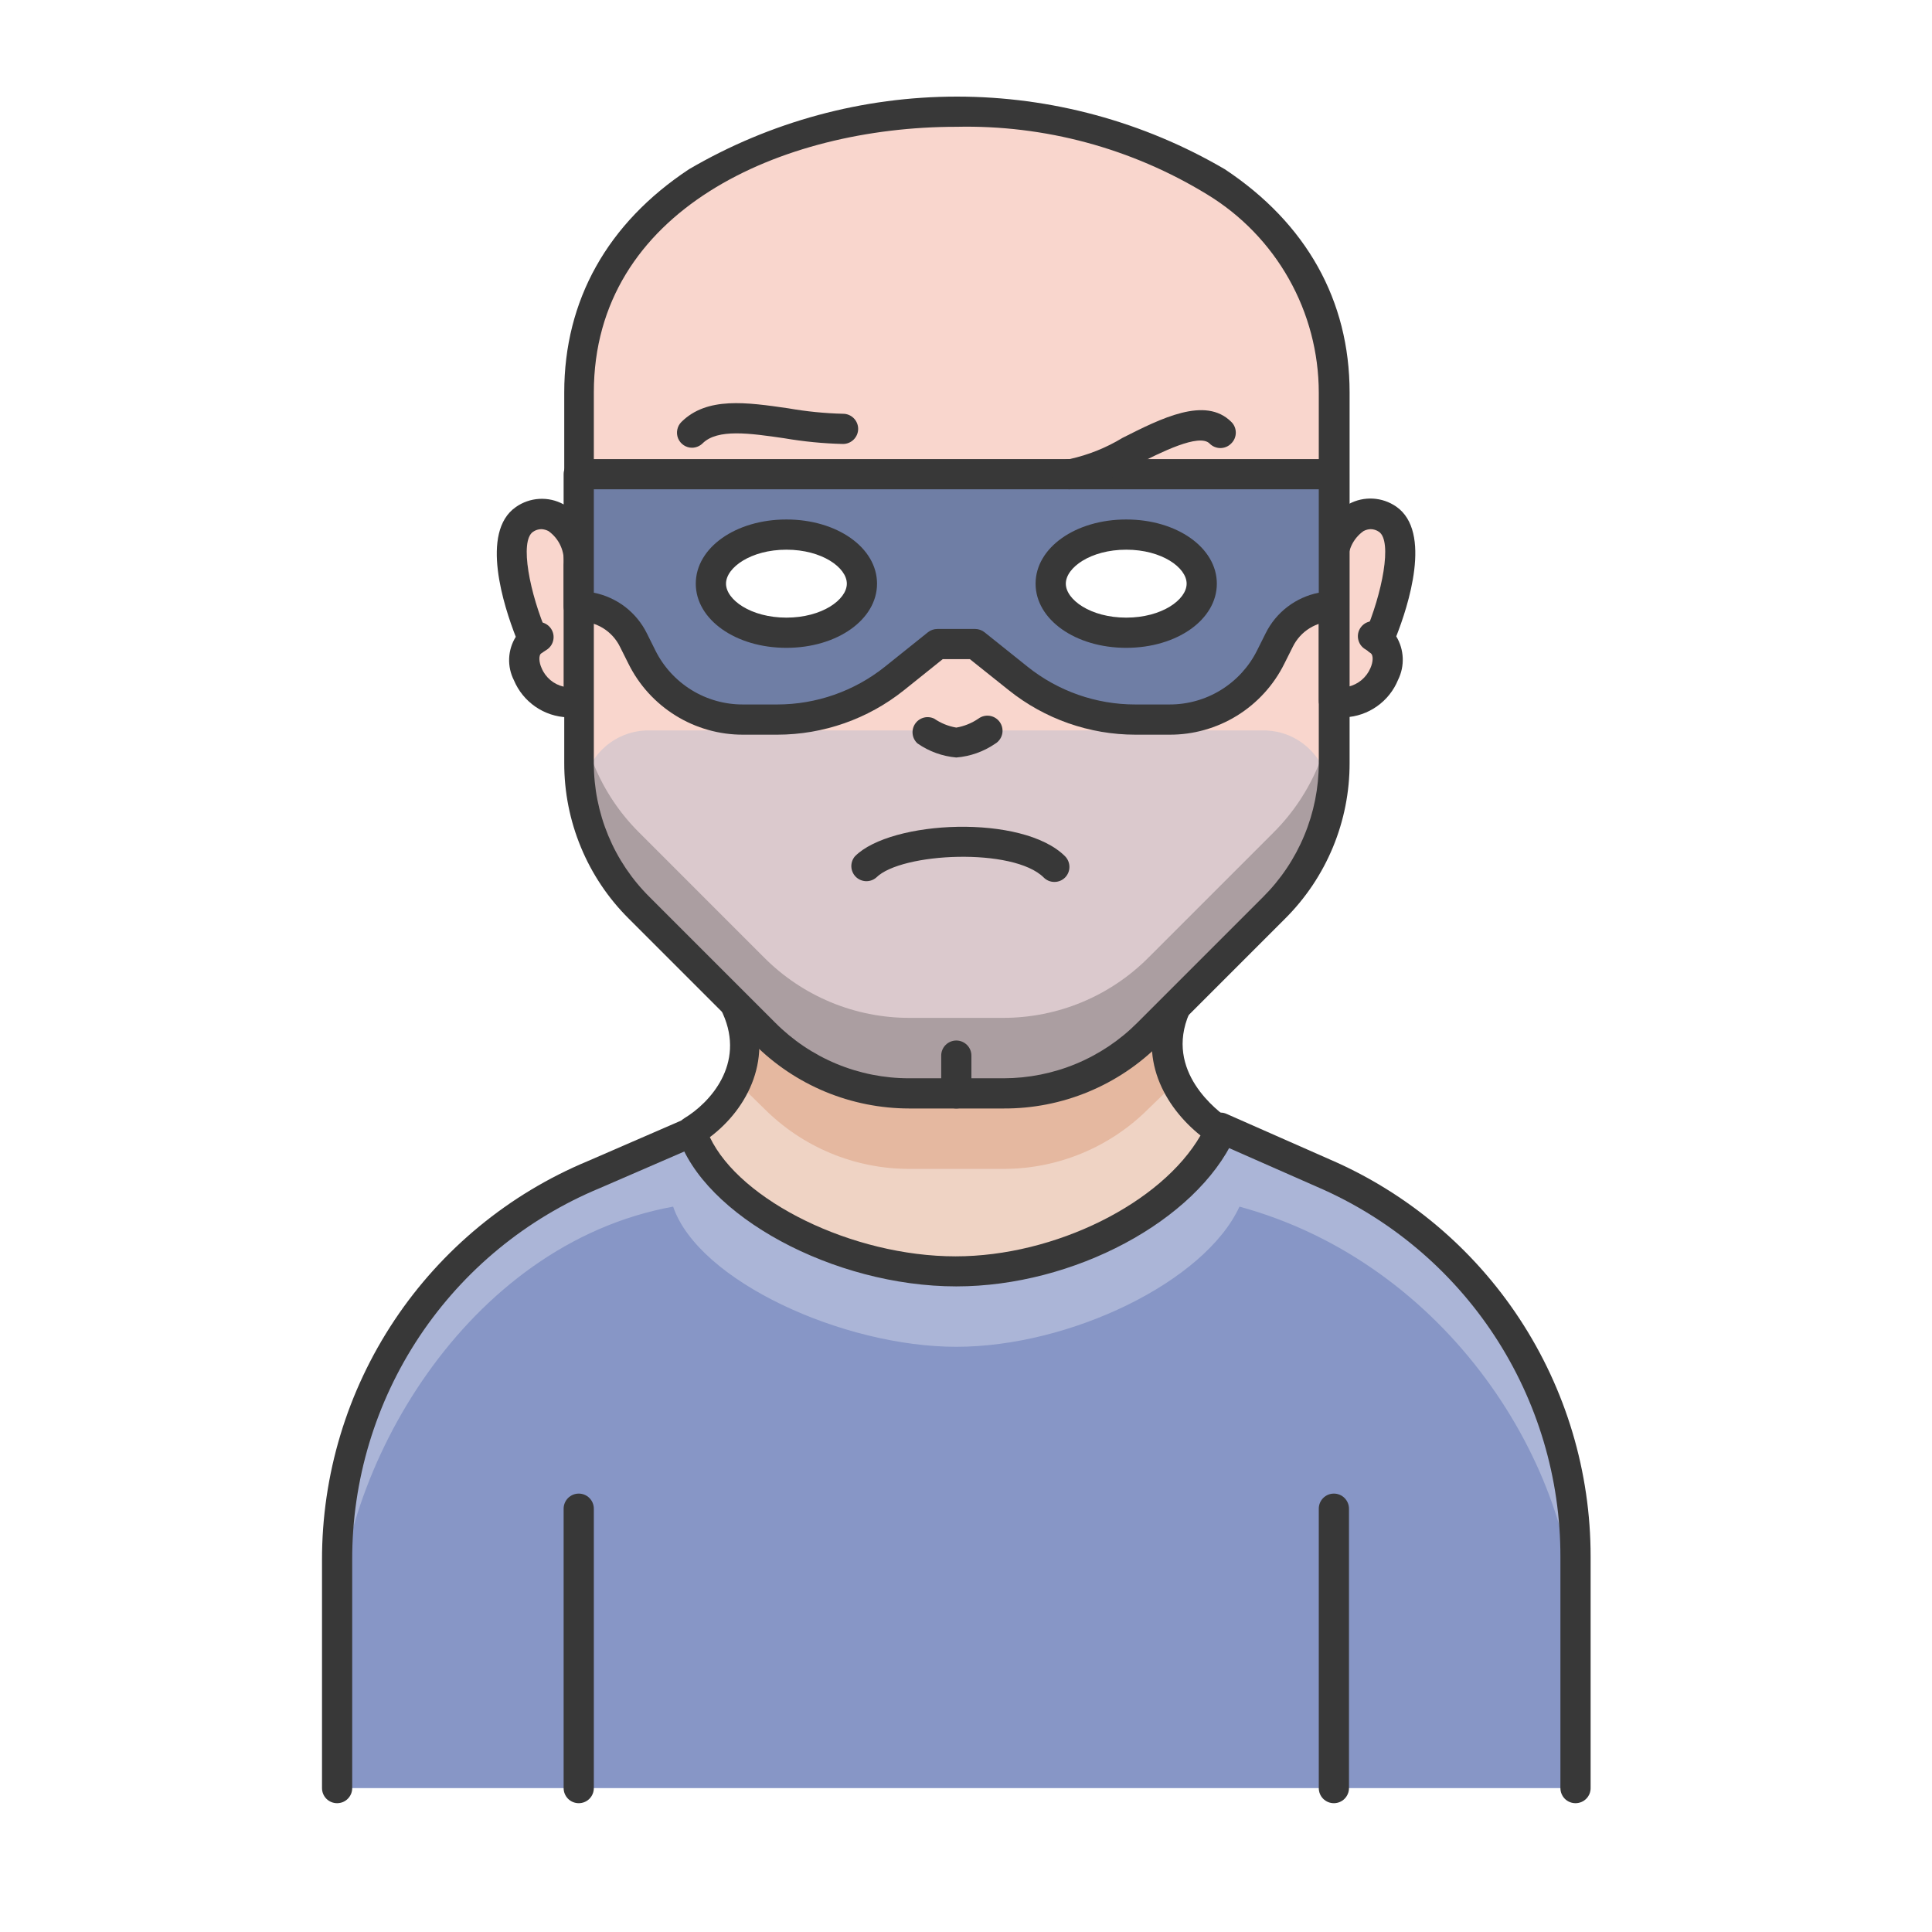 <?xml version="1.0" encoding="UTF-8"?>
<svg xmlns="http://www.w3.org/2000/svg" width="60" height="60" viewBox="0 0 60 60" fill="none">
  <rect width="60" height="60" fill="white"></rect>
  <g clip-path="url(#clip0_22_3)">
    <path d="M41.092 36.442C41.092 36.442 37.809 35.035 37.907 35.128C36.824 37.473 32.63 38.646 29.699 39.481C26.782 38.646 22.284 37.464 21.505 35.161L18.442 36.489C16.081 37.474 14.063 39.137 12.645 41.267C11.226 43.397 10.469 45.899 10.469 48.458V55.531H48.929V48.355C48.929 45.821 48.187 43.342 46.794 41.225C45.401 39.108 43.419 37.445 41.092 36.442Z" fill="#8796C6"></path>
    <path d="M36.509 31.287C35.749 33.018 36.875 34.425 37.916 35.128C36.833 37.473 33.226 39.481 29.709 39.481C26.191 39.481 22.251 37.455 21.5 35.128C22.509 34.523 23.677 33.06 22.88 31.287H36.509Z" fill="#EFD3C4"></path>
    <g opacity="0.3">
      <path d="M36.509 31.287H22.87C23.039 31.646 23.127 32.039 23.127 32.436C23.127 32.833 23.039 33.226 22.87 33.585L23.728 34.425C24.319 35.019 25.021 35.491 25.795 35.813C26.568 36.135 27.398 36.301 28.236 36.301H31.167C32.005 36.301 32.835 36.135 33.608 35.813C34.382 35.491 35.084 35.019 35.675 34.425L36.552 33.576C36.375 33.221 36.28 32.832 36.273 32.436C36.265 32.04 36.346 31.648 36.509 31.287Z" fill="#CC784A"></path>
    </g>
    <g opacity="0.3">
      <path d="M41.092 36.442C41.092 36.442 37.809 35.035 37.907 35.128C36.824 37.473 33.217 39.481 29.699 39.481C26.181 39.481 22.284 37.469 21.505 35.161L18.442 36.489C16.081 37.474 14.063 39.137 12.645 41.267C11.226 43.397 10.469 45.899 10.469 48.458V50.803C10.469 45.681 14.456 38.646 20.905 37.473C21.688 39.781 26.181 41.826 29.699 41.826C33.217 41.826 37.41 39.819 38.493 37.473C44.943 39.232 48.929 45.517 48.929 50.7V48.355C48.929 45.821 48.187 43.342 46.794 41.225C45.401 39.108 43.419 37.445 41.092 36.442Z" fill="white"></path>
    </g>
    <path d="M29.699 39.95C25.891 39.95 21.848 37.764 21.046 35.26C21.016 35.16 21.021 35.053 21.06 34.956C21.098 34.859 21.167 34.778 21.257 34.725C22.035 34.256 23.156 33.05 22.448 31.479C22.393 31.37 22.384 31.243 22.422 31.126C22.46 31.01 22.542 30.913 22.65 30.856C22.758 30.799 22.885 30.787 23.002 30.822C23.12 30.857 23.219 30.936 23.278 31.043C23.279 31.06 23.279 31.078 23.278 31.095C24.057 32.825 23.231 34.425 22.045 35.316C22.983 37.291 26.468 39.017 29.676 39.017C32.767 39.017 36.069 37.366 37.283 35.264C36.176 34.378 35.29 32.849 36.059 31.095C36.107 30.985 36.196 30.898 36.306 30.852C36.416 30.805 36.541 30.803 36.653 30.845C36.765 30.887 36.857 30.97 36.909 31.078C36.962 31.185 36.972 31.309 36.936 31.423C36.937 31.439 36.937 31.454 36.936 31.47C36.148 33.276 37.818 34.505 38.165 34.753C38.258 34.815 38.327 34.907 38.358 35.015C38.389 35.123 38.38 35.238 38.334 35.339C37.138 37.919 33.343 39.95 29.699 39.95Z" fill="#383838"></path>
    <path d="M41.425 56C41.3 56 41.181 55.951 41.093 55.863C41.005 55.775 40.956 55.655 40.956 55.531V46.854C40.956 46.73 41.005 46.61 41.093 46.522C41.181 46.434 41.3 46.385 41.425 46.385C41.549 46.385 41.669 46.434 41.756 46.522C41.844 46.61 41.894 46.73 41.894 46.854V55.531C41.894 55.655 41.844 55.775 41.756 55.863C41.669 55.951 41.549 56 41.425 56Z" fill="#383838"></path>
    <path d="M17.974 56C17.849 56 17.73 55.951 17.642 55.863C17.554 55.775 17.504 55.655 17.504 55.531V46.854C17.504 46.73 17.554 46.61 17.642 46.522C17.73 46.434 17.849 46.385 17.974 46.385C18.098 46.385 18.217 46.434 18.305 46.522C18.393 46.61 18.442 46.73 18.442 46.854V55.531C18.442 55.655 18.393 55.775 18.305 55.863C18.217 55.951 18.098 56 17.974 56Z" fill="#383838"></path>
    <path d="M48.929 56C48.805 56 48.685 55.951 48.597 55.863C48.51 55.775 48.46 55.655 48.46 55.531V48.355C48.464 45.91 47.75 43.517 46.407 41.474C45.063 39.43 43.15 37.826 40.904 36.859L37.71 35.452C37.654 35.427 37.603 35.391 37.56 35.346C37.518 35.301 37.485 35.248 37.463 35.19C37.441 35.133 37.431 35.071 37.432 35.009C37.434 34.948 37.448 34.887 37.473 34.831C37.498 34.774 37.535 34.723 37.58 34.681C37.624 34.639 37.677 34.605 37.735 34.583C37.793 34.561 37.854 34.551 37.916 34.553C37.977 34.554 38.038 34.568 38.095 34.594L41.284 36.001C43.695 37.039 45.748 38.762 47.19 40.955C48.632 43.148 49.4 45.716 49.398 48.341V55.517C49.4 55.58 49.389 55.642 49.367 55.701C49.344 55.759 49.31 55.813 49.266 55.858C49.222 55.903 49.17 55.939 49.112 55.963C49.054 55.987 48.992 56 48.929 56Z" fill="#383838"></path>
    <path d="M10.469 56C10.345 56 10.225 55.951 10.137 55.863C10.049 55.775 10 55.655 10 55.531V48.458C9.995 45.806 10.778 43.212 12.248 41.004C13.718 38.797 15.81 37.075 18.259 36.057L21.308 34.734C21.419 34.684 21.545 34.678 21.66 34.718C21.775 34.759 21.87 34.843 21.924 34.952C21.978 35.061 21.988 35.187 21.951 35.303C21.914 35.419 21.833 35.516 21.726 35.574H21.683L18.63 36.897C16.349 37.842 14.4 39.444 13.03 41.499C11.661 43.554 10.933 45.97 10.938 48.439V55.512C10.941 55.575 10.93 55.638 10.908 55.697C10.885 55.757 10.851 55.81 10.807 55.856C10.764 55.902 10.711 55.938 10.653 55.963C10.595 55.987 10.532 56 10.469 56Z" fill="#383838"></path>
    <path d="M17.974 21.761V17.54C17.974 16.133 16.927 15.664 16.285 16.133C15.258 16.85 16.566 19.885 16.566 19.885C15.807 20.354 16.665 22.108 17.974 21.761Z" fill="#F9D6CD"></path>
    <path d="M17.626 22.277C17.268 22.265 16.921 22.15 16.626 21.946C16.331 21.742 16.1 21.459 15.961 21.128C15.854 20.917 15.802 20.682 15.812 20.445C15.822 20.208 15.893 19.978 16.018 19.777C15.652 18.839 14.897 16.531 16.018 15.748C16.233 15.596 16.486 15.508 16.749 15.493C17.012 15.478 17.273 15.537 17.504 15.664C17.819 15.859 18.073 16.138 18.239 16.469C18.404 16.8 18.475 17.171 18.442 17.54V21.761C18.446 21.868 18.413 21.972 18.349 22.057C18.285 22.143 18.194 22.203 18.091 22.23C17.939 22.267 17.783 22.282 17.626 22.277ZM16.815 16.433C16.721 16.434 16.629 16.463 16.552 16.517C16.13 16.808 16.449 18.431 16.998 19.697C17.042 19.8 17.049 19.914 17.016 20.021C16.983 20.128 16.914 20.219 16.82 20.279C16.716 20.345 16.74 20.574 16.82 20.748C16.879 20.892 16.973 21.019 17.092 21.12C17.211 21.22 17.352 21.29 17.504 21.325V17.54C17.526 17.34 17.493 17.137 17.411 16.954C17.329 16.77 17.199 16.611 17.035 16.494C16.967 16.458 16.892 16.437 16.815 16.433Z" fill="#383838"></path>
    <path d="M16.566 20.354C16.442 20.354 16.323 20.305 16.235 20.217C16.147 20.129 16.097 20.009 16.097 19.885C16.098 19.806 16.117 19.729 16.155 19.66C16.193 19.592 16.247 19.533 16.313 19.491L16.491 19.378C16.596 19.319 16.719 19.302 16.835 19.33C16.952 19.359 17.053 19.431 17.118 19.532C17.183 19.633 17.207 19.755 17.184 19.873C17.162 19.991 17.095 20.096 16.998 20.166L16.824 20.279C16.747 20.329 16.658 20.355 16.566 20.354Z" fill="#383838"></path>
    <path d="M41.425 21.761V17.54C41.425 16.133 42.466 15.664 43.113 16.133C44.14 16.85 42.832 19.885 42.832 19.885C43.587 20.354 42.733 22.108 41.425 21.761Z" fill="#F9D6CD"></path>
    <path d="M31.163 33.956H28.236C27.398 33.956 26.568 33.79 25.795 33.468C25.021 33.146 24.319 32.674 23.728 32.08L19.85 28.201C19.255 27.61 18.783 26.908 18.461 26.135C18.139 25.361 17.973 24.531 17.973 23.694V12.188C17.973 0.561 41.425 0.561 41.425 12.188V23.694C41.424 24.531 41.258 25.361 40.936 26.134C40.614 26.907 40.142 27.61 39.549 28.201L35.67 32.08C35.079 32.674 34.377 33.146 33.603 33.468C32.83 33.79 32 33.956 31.163 33.956Z" fill="#F9D6CD"></path>
    <g opacity="0.3">
      <path d="M18.147 25.162C18.419 26.314 19.009 27.367 19.85 28.201L23.728 32.08C24.319 32.673 25.02 33.145 25.793 33.467C26.565 33.788 27.394 33.955 28.231 33.956H31.167C32.856 33.951 34.474 33.276 35.665 32.08L39.558 28.187C40.392 27.345 40.975 26.288 41.242 25.133C41.295 24.87 41.296 24.599 41.245 24.335C41.193 24.071 41.09 23.82 40.942 23.597C40.793 23.373 40.602 23.18 40.379 23.03C40.156 22.88 39.906 22.776 39.642 22.723C39.537 22.703 39.431 22.691 39.324 22.685H20.065C19.797 22.695 19.533 22.757 19.289 22.869C19.045 22.981 18.825 23.14 18.642 23.337C18.46 23.534 18.318 23.765 18.225 24.017C18.132 24.269 18.089 24.537 18.1 24.805C18.101 24.916 18.113 25.026 18.138 25.133L18.147 25.162Z" fill="#92ABCC"></path>
    </g>
    <g opacity="0.3">
      <path d="M35.67 29.735C35.079 30.329 34.377 30.801 33.603 31.123C32.83 31.445 32 31.61 31.163 31.611H28.236C27.398 31.611 26.568 31.445 25.795 31.123C25.021 30.801 24.319 30.329 23.728 29.735L19.85 25.856C19.255 25.265 18.783 24.563 18.461 23.79C18.139 23.016 17.973 22.186 17.973 21.348V23.694C17.973 24.531 18.139 25.361 18.461 26.135C18.783 26.908 19.255 27.61 19.85 28.201L23.728 32.08C24.319 32.674 25.021 33.146 25.795 33.468C26.568 33.79 27.398 33.956 28.236 33.956H31.167C32.005 33.956 32.835 33.79 33.608 33.468C34.382 33.146 35.084 32.674 35.675 32.08L39.549 28.201C40.142 27.61 40.614 26.907 40.936 26.134C41.258 25.361 41.424 24.531 41.425 23.694V21.348C41.424 22.186 41.258 23.015 40.936 23.789C40.614 24.562 40.142 25.265 39.549 25.856L35.67 29.735Z" fill="#383838"></path>
    </g>
    <path d="M41.772 22.277C41.614 22.278 41.456 22.258 41.303 22.216C41.2 22.189 41.111 22.127 41.047 22.042C40.984 21.957 40.952 21.853 40.956 21.747V17.526C40.923 17.157 40.994 16.786 41.16 16.455C41.325 16.124 41.579 15.845 41.894 15.65C42.123 15.527 42.381 15.47 42.64 15.485C42.899 15.5 43.149 15.586 43.362 15.734C44.487 16.517 43.728 18.834 43.362 19.763C43.484 19.965 43.553 20.195 43.563 20.431C43.573 20.667 43.523 20.902 43.418 21.114C43.283 21.444 43.056 21.729 42.764 21.935C42.473 22.141 42.129 22.26 41.772 22.277ZM42.579 16.433C42.497 16.434 42.416 16.454 42.344 16.494C42.179 16.61 42.049 16.769 41.966 16.953C41.884 17.137 41.852 17.34 41.875 17.54V21.325C42.026 21.289 42.167 21.218 42.286 21.118C42.405 21.018 42.499 20.891 42.56 20.748C42.64 20.57 42.663 20.345 42.56 20.279C42.466 20.219 42.396 20.128 42.364 20.021C42.331 19.914 42.337 19.8 42.382 19.697C42.93 18.426 43.245 16.808 42.827 16.517C42.75 16.463 42.658 16.434 42.565 16.433H42.579Z" fill="#383838"></path>
    <path d="M42.832 20.354C42.742 20.354 42.654 20.328 42.579 20.279L42.405 20.166C42.298 20.105 42.219 20.003 42.187 19.883C42.154 19.764 42.17 19.636 42.231 19.529C42.293 19.42 42.394 19.341 42.514 19.308C42.633 19.274 42.761 19.29 42.869 19.35L42.912 19.378L43.09 19.491C43.194 19.558 43.268 19.664 43.294 19.785C43.32 19.907 43.297 20.034 43.23 20.138C43.188 20.205 43.129 20.26 43.059 20.297C42.989 20.335 42.911 20.355 42.832 20.354Z" fill="#383838"></path>
    <path d="M31.163 34.425H28.236C27.341 34.424 26.454 34.247 25.628 33.904C24.801 33.56 24.05 33.056 23.419 32.422L19.531 28.534C18.892 27.9 18.386 27.146 18.042 26.315C17.697 25.484 17.521 24.593 17.523 23.694V12.188C17.523 9.327 18.865 6.93 21.397 5.256C23.921 3.779 26.793 3 29.718 3C32.642 3 35.514 3.779 38.038 5.256C40.571 6.935 41.913 9.332 41.913 12.188V23.694C41.915 24.592 41.739 25.482 41.395 26.312C41.051 27.142 40.547 27.895 39.91 28.529L36.022 32.417C35.386 33.058 34.628 33.565 33.794 33.91C32.96 34.255 32.065 34.43 31.163 34.425ZM29.699 3.938C24.277 3.938 18.442 6.522 18.442 12.188V23.694C18.441 24.468 18.593 25.235 18.89 25.95C19.187 26.665 19.623 27.313 20.173 27.858L24.071 31.756C24.616 32.306 25.265 32.742 25.98 33.039C26.695 33.336 27.462 33.488 28.236 33.487H31.167C31.94 33.486 32.706 33.333 33.42 33.036C34.134 32.739 34.782 32.304 35.327 31.756L39.225 27.858C39.773 27.312 40.209 26.663 40.505 25.948C40.803 25.234 40.956 24.467 40.956 23.694V12.188C40.954 10.952 40.634 9.737 40.027 8.661C39.42 7.584 38.546 6.681 37.49 6.039C35.148 4.606 32.444 3.876 29.699 3.938Z" fill="#383838"></path>
    <path d="M29.699 34.425C29.575 34.425 29.455 34.375 29.367 34.287C29.279 34.199 29.23 34.08 29.23 33.956V32.783C29.23 32.659 29.279 32.539 29.367 32.452C29.455 32.364 29.575 32.314 29.699 32.314C29.823 32.314 29.943 32.364 30.031 32.452C30.119 32.539 30.168 32.659 30.168 32.783V33.956C30.168 34.08 30.119 34.199 30.031 34.287C29.943 34.375 29.823 34.425 29.699 34.425Z" fill="#383838"></path>
    <path d="M32.748 27.389C32.686 27.39 32.625 27.378 32.568 27.355C32.511 27.331 32.459 27.297 32.415 27.253C31.477 26.315 27.992 26.475 27.213 27.253C27.124 27.33 27.008 27.37 26.89 27.366C26.772 27.361 26.66 27.312 26.576 27.229C26.493 27.145 26.444 27.033 26.439 26.915C26.435 26.797 26.475 26.682 26.552 26.592C27.673 25.466 31.767 25.279 33.076 26.592C33.163 26.68 33.212 26.799 33.212 26.923C33.212 27.047 33.163 27.166 33.076 27.253C32.989 27.34 32.871 27.389 32.748 27.389Z" fill="#383838"></path>
    <path d="M29.699 23.525C29.266 23.487 28.851 23.337 28.494 23.088C28.41 23.013 28.356 22.909 28.343 22.797C28.329 22.685 28.357 22.571 28.42 22.478C28.483 22.384 28.578 22.317 28.688 22.287C28.797 22.258 28.913 22.27 29.014 22.319C29.22 22.46 29.453 22.555 29.699 22.596C29.945 22.554 30.178 22.459 30.384 22.319C30.483 22.245 30.608 22.212 30.732 22.23C30.855 22.248 30.966 22.314 31.041 22.413C31.115 22.512 31.147 22.638 31.13 22.761C31.112 22.884 31.046 22.995 30.947 23.07L30.904 23.098C30.547 23.343 30.131 23.49 29.699 23.525Z" fill="#383838"></path>
    <path d="M36.317 22.347H35.262C33.939 22.347 32.656 21.898 31.622 21.072L30.285 20.002H29.113L27.776 21.072C26.743 21.898 25.459 22.347 24.137 22.347H23.081C22.428 22.347 21.787 22.164 21.231 21.821C20.676 21.477 20.226 20.985 19.934 20.401L19.146 18.83H17.973V14.726H41.425V18.83H40.252L39.464 20.401C39.172 20.985 38.723 21.477 38.167 21.821C37.611 22.164 36.971 22.347 36.317 22.347Z" fill="#6F7EA5"></path>
    <path d="M36.317 22.816H35.262C33.833 22.816 32.447 22.329 31.331 21.437L30.121 20.471H29.277L28.072 21.437C26.955 22.329 25.57 22.815 24.141 22.816H23.081C22.34 22.819 21.614 22.614 20.984 22.224C20.354 21.834 19.845 21.276 19.517 20.612L19.254 20.087C19.137 19.848 18.954 19.647 18.728 19.507C18.501 19.368 18.239 19.296 17.974 19.299C17.849 19.299 17.73 19.249 17.642 19.161C17.554 19.073 17.504 18.954 17.504 18.83V14.726C17.504 14.601 17.554 14.482 17.642 14.394C17.73 14.306 17.849 14.257 17.974 14.257H41.425C41.549 14.257 41.669 14.306 41.756 14.394C41.844 14.482 41.894 14.601 41.894 14.726V18.83C41.894 18.954 41.844 19.073 41.756 19.161C41.669 19.249 41.549 19.299 41.425 19.299C41.16 19.296 40.899 19.369 40.673 19.509C40.447 19.648 40.266 19.848 40.149 20.087L39.886 20.612C39.557 21.276 39.048 21.835 38.417 22.225C37.786 22.615 37.059 22.82 36.317 22.816ZM29.113 19.533H30.285C30.391 19.534 30.494 19.57 30.576 19.636L31.913 20.706C32.862 21.465 34.041 21.879 35.257 21.878H36.317C36.883 21.88 37.439 21.724 37.92 21.426C38.402 21.128 38.791 20.702 39.042 20.195L39.305 19.669C39.465 19.346 39.697 19.064 39.983 18.846C40.269 18.627 40.602 18.477 40.956 18.407V15.195H18.442V18.407C18.795 18.477 19.127 18.628 19.413 18.846C19.698 19.065 19.93 19.347 20.089 19.669L20.351 20.195C20.602 20.702 20.991 21.129 21.473 21.427C21.954 21.724 22.51 21.881 23.076 21.878H24.137C25.352 21.878 26.531 21.465 27.481 20.706L28.817 19.636C28.901 19.569 29.005 19.533 29.113 19.533Z" fill="#383838"></path>
    <path d="M24.423 19.65C25.718 19.65 26.768 18.968 26.768 18.126C26.768 17.284 25.718 16.602 24.423 16.602C23.127 16.602 22.077 17.284 22.077 18.126C22.077 18.968 23.127 19.65 24.423 19.65Z" fill="white"></path>
    <path d="M24.423 20.119C22.847 20.119 21.608 19.242 21.608 18.126C21.608 17.01 22.847 16.133 24.423 16.133C25.998 16.133 27.237 17.01 27.237 18.126C27.237 19.242 25.998 20.119 24.423 20.119ZM24.423 17.071C23.316 17.071 22.547 17.629 22.547 18.126C22.547 18.623 23.316 19.181 24.423 19.181C25.529 19.181 26.299 18.623 26.299 18.126C26.299 17.629 25.529 17.071 24.423 17.071Z" fill="#383838"></path>
    <path d="M34.976 19.65C36.271 19.65 37.321 18.968 37.321 18.126C37.321 17.284 36.271 16.602 34.976 16.602C33.681 16.602 32.63 17.284 32.63 18.126C32.63 18.968 33.681 19.65 34.976 19.65Z" fill="white"></path>
    <path d="M34.976 20.119C33.4 20.119 32.161 19.242 32.161 18.126C32.161 17.01 33.4 16.133 34.976 16.133C36.552 16.133 37.79 17.01 37.79 18.126C37.79 19.242 36.552 20.119 34.976 20.119ZM34.976 17.071C33.869 17.071 33.1 17.629 33.1 18.126C33.1 18.623 33.869 19.181 34.976 19.181C36.083 19.181 36.852 18.623 36.852 18.126C36.852 17.629 36.083 17.071 34.976 17.071Z" fill="#383838"></path>
    <path d="M21.491 13.905C21.398 13.905 21.308 13.877 21.231 13.825C21.154 13.773 21.094 13.699 21.059 13.614C21.024 13.528 21.015 13.433 21.034 13.342C21.052 13.252 21.097 13.168 21.163 13.103C21.96 12.315 23.184 12.493 24.484 12.681C25.044 12.779 25.612 12.836 26.181 12.85C26.306 12.85 26.425 12.899 26.513 12.987C26.601 13.075 26.651 13.194 26.651 13.319C26.651 13.443 26.601 13.562 26.513 13.65C26.425 13.738 26.306 13.788 26.181 13.788C25.567 13.773 24.954 13.713 24.348 13.609C23.288 13.455 22.284 13.309 21.82 13.769C21.732 13.855 21.614 13.904 21.491 13.905Z" fill="#383838"></path>
    <path d="M33.217 15.195C33.092 15.195 32.973 15.145 32.885 15.057C32.797 14.969 32.748 14.85 32.748 14.726C32.748 14.601 32.797 14.482 32.885 14.394C32.973 14.306 33.092 14.257 33.217 14.257C33.797 14.13 34.351 13.908 34.858 13.6C36.064 12.99 37.429 12.301 38.235 13.098C38.281 13.142 38.317 13.194 38.342 13.252C38.366 13.31 38.379 13.373 38.379 13.436C38.379 13.499 38.366 13.561 38.342 13.619C38.317 13.677 38.281 13.73 38.235 13.774C38.192 13.818 38.14 13.854 38.082 13.878C38.024 13.902 37.962 13.915 37.9 13.915C37.838 13.915 37.776 13.902 37.718 13.878C37.66 13.854 37.608 13.818 37.565 13.774C37.241 13.45 36.054 14.046 35.271 14.444C34.647 14.835 33.947 15.091 33.217 15.195Z" fill="#383838"></path>
  </g>
  <defs>
    <clipPath id="clip0_22_3">
      <rect width="39.398" height="53" fill="white" transform="translate(10 3)"></rect>
    </clipPath>
  </defs>
</svg>
